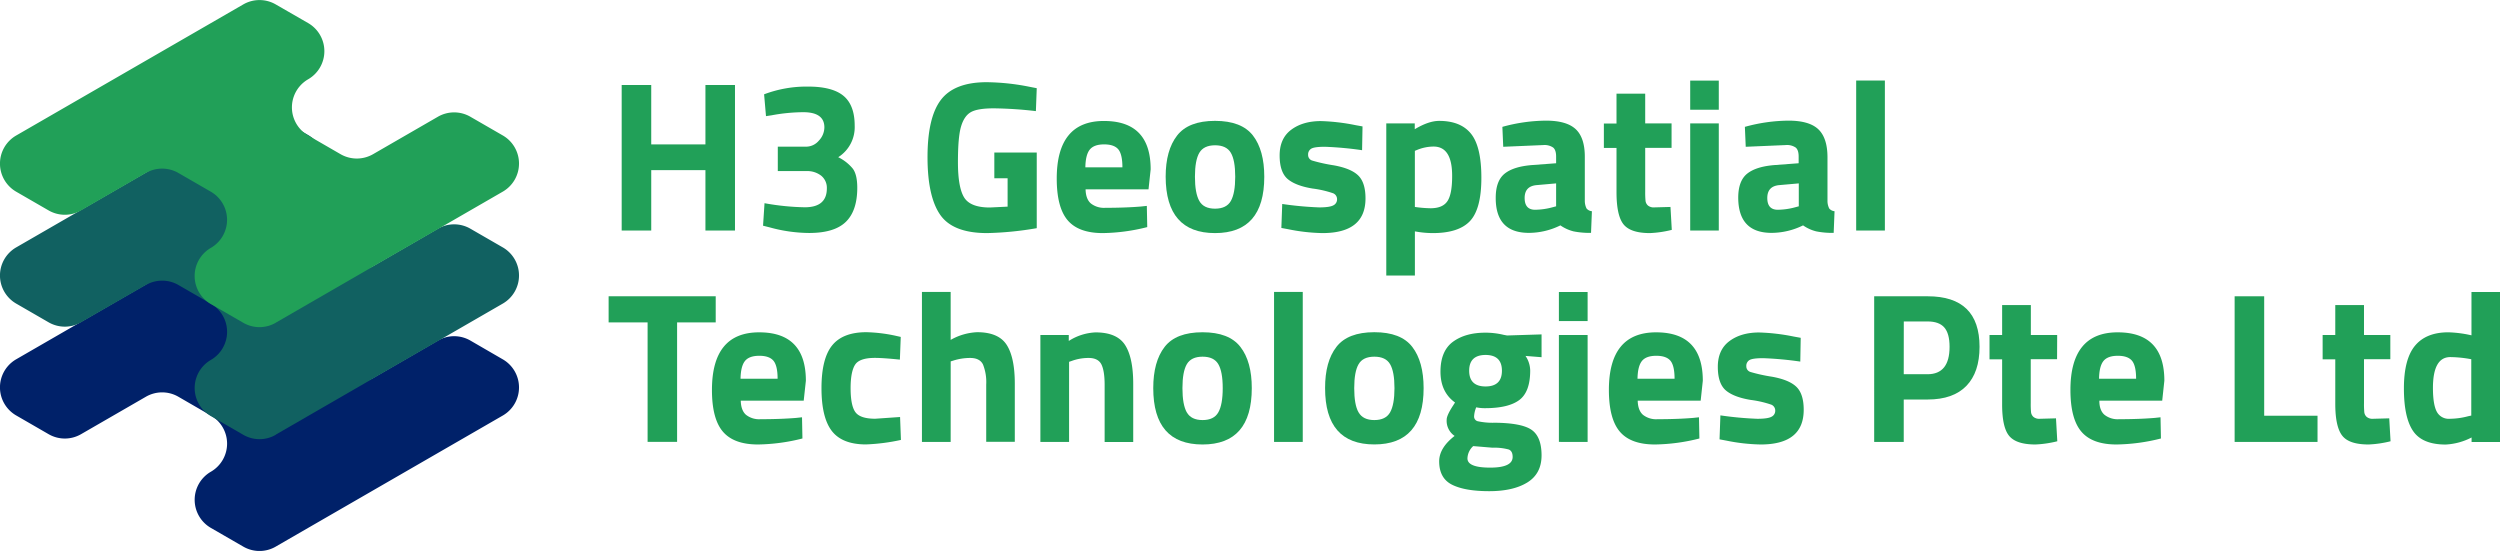<svg xmlns="http://www.w3.org/2000/svg" xmlns:xlink="http://www.w3.org/1999/xlink" id="Layer_1" data-name="Layer 1" viewBox="0 0 899.98 198.34"><defs><style>.cls-1{fill:none;}.cls-2{fill:#21a058;}.cls-3{clip-path:url(#clip-path);}.cls-4{clip-path:url(#clip-path-2);}.cls-5{fill:#002169;}.cls-6{fill:#116161;}</style><clipPath id="clip-path" transform="translate(-411.25 -58.41)"><rect class="cls-1" width="1410.35" height="302.29"></rect></clipPath><clipPath id="clip-path-2" transform="translate(-411.25 -58.41)"><rect class="cls-1" x="411.25" y="58.42" width="186.84" height="198.34"></rect></clipPath></defs><title>logo</title><path class="cls-2" d="M665.2,141.4V119.65H645.69V141.4H635.05V89h10.64V110.4H665.2V89h10.64V141.4Z" transform="translate(-411.25 -58.41)"></path><path class="cls-2" d="M686.32,92.36a43.18,43.18,0,0,1,15.85-2.78q8.75,0,12.76,3.36t4,10.75A12.77,12.77,0,0,1,713,115a15.68,15.68,0,0,1,5.28,4.16q1.58,2.16,1.58,6.86,0,8.25-4.12,12.26c-2.76,2.68-7.16,4-13.23,4a54.29,54.29,0,0,1-14.11-2l-2.46-.62.53-8.1a89.06,89.06,0,0,0,14.5,1.47q7.93,0,7.94-6.79a5.63,5.63,0,0,0-2-4.55,8.17,8.17,0,0,0-5.36-1.69H691.25v-8.79h10.26a6,6,0,0,0,4.51-2.16,7,7,0,0,0,2-4.78q0-5.48-7.64-5.47A64.29,64.29,0,0,0,689,99.92l-2,.3Z" transform="translate(-411.25 -58.41)"></path><path class="cls-2" d="M769.2,122.58v-9.25h15.27v27.22a118,118,0,0,1-17.89,1.77q-12.26,0-16.84-6.55T745.15,115q0-14.26,4.78-20.59T766.2,88a81.56,81.56,0,0,1,15.5,1.62l2.77.54-.31,8.25a145.71,145.71,0,0,0-15.15-1q-5.89,0-8.29,1.39T757.21,104q-1.11,3.75-1.11,12.8t2.23,12.69q2.24,3.62,9.25,3.62l6.4-.31V122.58Z" transform="translate(-411.25 -58.41)"></path><path class="cls-2" d="M803.94,131.64a7.64,7.64,0,0,0,5.2,1.58q7.17,0,12.8-.46l2.16-.23.15,7.63a68.32,68.32,0,0,1-16,2.16q-8.72,0-12.65-4.62t-3.93-15q0-20.75,17-20.74,16.82,0,16.81,17.42l-.77,7.18H802.05Q802.13,130.06,803.94,131.64Zm11.37-13q0-4.62-1.46-6.44c-1-1.2-2.69-1.81-5.13-1.81s-4.16.63-5.17,1.89-1.53,3.38-1.58,6.36Z" transform="translate(-411.25 -58.41)"></path><path class="cls-2" d="M835,107.2q4.1-5.28,13.65-5.28t13.65,5.28q4.08,5.28,4.08,14.84,0,20.28-17.73,20.28T830.88,122Q830.88,112.49,835,107.2Zm8,23.56q1.57,2.78,5.67,2.77t5.67-2.77q1.58-2.77,1.58-8.72t-1.58-8.63q-1.59-2.7-5.67-2.7t-5.67,2.7q-1.58,2.7-1.58,8.63T843,130.76Z" transform="translate(-411.25 -58.41)"></path><path class="cls-2" d="M901.59,112.48a123.37,123.37,0,0,0-13.38-1.23c-2.54,0-4.19.23-4.93.69a2.4,2.4,0,0,0-1.12,2.2,2.09,2.09,0,0,0,1.5,2.08,58.38,58.38,0,0,0,7.71,1.7q6.21,1.11,8.83,3.66t2.62,8.25q0,12.49-15.5,12.49A66.84,66.84,0,0,1,875,140.93l-2.47-.46.31-8.63a123,123,0,0,0,13.3,1.23c2.49,0,4.19-.24,5.09-.73a2.36,2.36,0,0,0,1.35-2.2,2.27,2.27,0,0,0-1.43-2.16,37.11,37.11,0,0,0-7.4-1.7c-4-.66-7-1.79-8.91-3.39s-2.93-4.43-2.93-8.52,1.39-7.17,4.17-9.25,6.35-3.12,10.71-3.12a72.52,72.52,0,0,1,12.42,1.46l2.54.46Z" transform="translate(-411.25 -58.41)"></path><path class="cls-2" d="M910.3,157.59V102.84h10.25v2.09q5-3,8.79-3,7.78,0,11.49,4.66t3.7,15.85q0,11.17-4.08,15.53T927,142.32a34.89,34.89,0,0,1-5.47-.46l-.93-.16v15.89Zm17-46.42a15.68,15.68,0,0,0-5.78,1.16l-.93.38v20.2a44.39,44.39,0,0,0,5.63.47c3,0,5-.88,6.13-2.62s1.66-4.73,1.66-8.95Q934.05,111.18,927.34,111.17Z" transform="translate(-411.25 -58.41)"></path><path class="cls-2" d="M981.77,114.87v16a6.23,6.23,0,0,0,.62,2.58,2.84,2.84,0,0,0,1.93,1l-.31,7.79a29.28,29.28,0,0,1-6.29-.54,14.25,14.25,0,0,1-4.74-2.16,25.65,25.65,0,0,1-11.33,2.7q-12,0-11.95-12.64,0-6.17,3.31-8.75t10.18-3.05l8.25-.62v-2.39q0-2.39-1.08-3.27a5.47,5.47,0,0,0-3.47-.89l-14.49.62-.31-7.17a60.05,60.05,0,0,1,15.69-2.24q7.44,0,10.72,3.08T981.77,114.87Zm-17.35,10.18c-2.88.26-4.31,1.8-4.31,4.63s1.26,4.24,3.77,4.24a24.8,24.8,0,0,0,6.4-.93l1.16-.31v-8.25Z" transform="translate(-411.25 -58.41)"></path><path class="cls-2" d="M1013,111.63h-9.49v15.81a30.51,30.51,0,0,0,.12,3.28,2.7,2.7,0,0,0,.85,1.66,3.21,3.21,0,0,0,2.27.69l5.86-.16.47,8.25a38.75,38.75,0,0,1-7.87,1.16q-6.94,0-9.48-3.12t-2.55-11.53v-16h-4.55v-8.79h4.55V92.13h10.33v10.71H1013Z" transform="translate(-411.25 -58.41)"></path><path class="cls-2" d="M1019.71,97.91V87.42H1030V97.91Zm0,43.49V102.84H1030V141.4Z" transform="translate(-411.25 -58.41)"></path><path class="cls-2" d="M1069.13,114.87v16a6.08,6.08,0,0,0,.62,2.58,2.81,2.81,0,0,0,1.92,1l-.31,7.79a29.18,29.18,0,0,1-6.28-.54,14.07,14.07,0,0,1-4.74-2.16,25.66,25.66,0,0,1-11.34,2.7q-11.94,0-12-12.64,0-6.17,3.32-8.75t10.18-3.05l8.25-.62v-2.39q0-2.39-1.08-3.27a5.47,5.47,0,0,0-3.47-.89l-14.5.62-.31-7.17a60.05,60.05,0,0,1,15.69-2.24q7.44,0,10.72,3.08T1069.13,114.87Zm-17.35,10.18q-4.32.39-4.32,4.63c0,2.82,1.26,4.24,3.78,4.24a24.86,24.86,0,0,0,6.4-.93l1.16-.31v-8.25Z" transform="translate(-411.25 -58.41)"></path><path class="cls-2" d="M1079.46,141.4v-54h10.33v54Z" transform="translate(-411.25 -58.41)"></path><path class="cls-2" d="M630.35,174.47v-9.4H668.9v9.4H655v43H644.38v-43Z" transform="translate(-411.25 -58.41)"></path><path class="cls-2" d="M679.81,207.74a7.63,7.63,0,0,0,5.2,1.58q7.17,0,12.8-.46l2.16-.23.15,7.63a68.4,68.4,0,0,1-16,2.16q-8.7,0-12.64-4.63t-3.93-15q0-20.74,17-20.74,16.8,0,16.81,17.42l-.78,7.18H677.92Q678,206.16,679.81,207.74Zm11.37-13q0-4.62-1.47-6.44c-1-1.2-2.68-1.81-5.12-1.81s-4.17.63-5.17,1.89-1.53,3.38-1.58,6.36Z" transform="translate(-411.25 -58.41)"></path><path class="cls-2" d="M723.17,178a55.19,55.19,0,0,1,10.26,1.23l2.08.47-.31,8.17q-6.09-.62-9-.62c-3.54,0-5.9.76-7,2.28s-1.74,4.38-1.74,8.59.58,7.11,1.74,8.68,3.53,2.35,7.13,2.35l8.94-.62.31,8.25a71,71,0,0,1-12.57,1.62q-8.55,0-12.29-4.82t-3.74-15.46q0-10.63,3.85-15.38T723.17,178Z" transform="translate(-411.25 -58.41)"></path><path class="cls-2" d="M753.48,217.5H743.14v-54h10.34v17.27A21.17,21.17,0,0,1,763,178q7.71,0,10.64,4.55t2.93,14v20.9H766.28V196.83a17.11,17.11,0,0,0-1.16-7.21c-.77-1.56-2.31-2.35-4.63-2.35a20.23,20.23,0,0,0-6,.93l-1,.31Z" transform="translate(-411.25 -58.41)"></path><path class="cls-2" d="M796.11,217.5H785.78V179H796v2.15a19.32,19.32,0,0,1,9.63-3.08q7.71,0,10.64,4.55t2.93,14v20.9H808.91V196.91q0-4.93-1.15-7.29c-.78-1.56-2.32-2.35-4.63-2.35a17.44,17.44,0,0,0-6.09,1.08l-.93.31Z" transform="translate(-411.25 -58.41)"></path><path class="cls-2" d="M830.5,183.3q4.08-5.28,13.65-5.28t13.64,5.28q4.1,5.28,4.09,14.84,0,20.28-17.73,20.28t-17.74-20.28Q826.41,188.59,830.5,183.3Zm8,23.56q1.57,2.77,5.67,2.77t5.66-2.77q1.59-2.78,1.59-8.72t-1.59-8.63q-1.57-2.7-5.66-2.7t-5.67,2.7q-1.58,2.7-1.58,8.63T838.48,206.86Z" transform="translate(-411.25 -58.41)"></path><path class="cls-2" d="M869.9,217.5v-54h10.33v54Z" transform="translate(-411.25 -58.41)"></path><path class="cls-2" d="M892.34,183.3Q896.42,178,906,178t13.65,5.28q4.08,5.28,4.09,14.84,0,20.28-17.74,20.28t-17.73-20.28Q888.25,188.59,892.34,183.3Zm8,23.56q1.57,2.77,5.66,2.77t5.67-2.77q1.58-2.78,1.58-8.72t-1.58-8.63q-1.57-2.7-5.67-2.7t-5.66,2.7c-1.06,1.8-1.58,4.68-1.58,8.63S899.26,205,900.32,206.86Z" transform="translate(-411.25 -58.41)"></path><path class="cls-2" d="M966.2,222.32q0,6.59-5.09,9.75t-13.76,3.16q-8.69,0-13.34-2.31t-4.67-8.41q0-4.86,5.56-9.17a6.58,6.58,0,0,1-2.86-5.86q0-1.54,2.32-5.09l.69-1.08q-5.25-3.78-5.24-11.14t4.43-10.68c3-2.21,6.87-3.32,11.76-3.32a27.87,27.87,0,0,1,6.55.78l1.24.23,12.41-.39V187l-5.78-.46a9.58,9.58,0,0,1,1.69,5.24q0,7.71-3.93,10.64t-12.34,2.93a14.4,14.4,0,0,1-3.16-.31,9.74,9.74,0,0,0-.77,3.28,1.72,1.72,0,0,0,1.31,1.73,25.43,25.43,0,0,0,6.17.54q9.72.09,13.26,2.59T966.2,222.32Zm-26.68,1.11q0,3.31,8.14,3.32t8.13-3.86c0-1.38-.46-2.27-1.39-2.66a19.63,19.63,0,0,0-5.86-.65L941.6,219A6.22,6.22,0,0,0,939.52,223.43Zm.62-31.57c0,3.78,2,5.67,5.9,5.67s5.89-1.89,5.89-5.67-2-5.67-5.89-5.67S940.14,188.08,940.14,191.86Z" transform="translate(-411.25 -58.41)"></path><path class="cls-2" d="M972.44,174V163.52h10.34V174Zm0,43.49V179h10.34V217.5Z" transform="translate(-411.25 -58.41)"></path><path class="cls-2" d="M1002.71,207.74a7.63,7.63,0,0,0,5.2,1.58q7.17,0,12.8-.46l2.16-.23.15,7.63a68.32,68.32,0,0,1-16,2.16q-8.72,0-12.65-4.63t-3.93-15q0-20.74,17-20.74,16.8,0,16.81,17.42l-.77,7.18h-22.67Q1000.9,206.16,1002.71,207.74Zm11.37-13q0-4.62-1.46-6.44c-1-1.2-2.69-1.81-5.13-1.81s-4.17.63-5.17,1.89-1.53,3.38-1.58,6.36Z" transform="translate(-411.25 -58.41)"></path><path class="cls-2" d="M1059.34,188.58a123.37,123.37,0,0,0-13.38-1.23c-2.54,0-4.19.23-4.93.69a2.4,2.4,0,0,0-1.12,2.2,2.09,2.09,0,0,0,1.5,2.08,58.38,58.38,0,0,0,7.71,1.7q6.21,1.11,8.83,3.66t2.62,8.25q0,12.49-15.5,12.49a66.84,66.84,0,0,1-12.33-1.39l-2.47-.46.31-8.63a123,123,0,0,0,13.3,1.23c2.49,0,4.19-.24,5.09-.73a2.36,2.36,0,0,0,1.35-2.2,2.27,2.27,0,0,0-1.43-2.16,37.11,37.11,0,0,0-7.4-1.7c-4-.66-7-1.79-8.91-3.39s-2.93-4.43-2.93-8.52,1.39-7.17,4.17-9.25,6.35-3.12,10.71-3.12a72.52,72.52,0,0,1,12.42,1.46l2.54.46Z" transform="translate(-411.25 -58.41)"></path><path class="cls-2" d="M1105.21,202.23h-8.63V217.5h-10.64V165.07h19.27q18.66,0,18.66,18.19,0,9.18-4.74,14.07T1105.21,202.23Zm-8.63-9.1h8.55q7.95,0,7.95-9.87c0-3.24-.65-5.56-1.93-7s-3.29-2.13-6-2.13h-8.55Z" transform="translate(-411.25 -58.41)"></path><path class="cls-2" d="M1151.78,187.73h-9.48v15.81a31.26,31.26,0,0,0,.11,3.28,2.7,2.7,0,0,0,.85,1.66,3.24,3.24,0,0,0,2.28.69l5.85-.16.47,8.25a38.75,38.75,0,0,1-7.87,1.16q-6.93,0-9.48-3.12T1132,203.77v-16h-4.54V179H1132V168.23h10.34V179h9.48Z" transform="translate(-411.25 -58.41)"></path><path class="cls-2" d="M1168.86,207.74a7.64,7.64,0,0,0,5.2,1.58q7.17,0,12.8-.46l2.16-.23.15,7.63a68.32,68.32,0,0,1-16,2.16q-8.72,0-12.65-4.63t-3.93-15q0-20.74,17-20.74,16.82,0,16.81,17.42l-.77,7.18H1167Q1167,206.16,1168.86,207.74Zm11.37-13q0-4.62-1.46-6.44c-1-1.2-2.69-1.81-5.13-1.81s-4.16.63-5.17,1.89-1.53,3.38-1.58,6.36Z" transform="translate(-411.25 -58.41)"></path><path class="cls-2" d="M1245.54,217.5H1215.7V165.07h10.64v43h19.2Z" transform="translate(-411.25 -58.41)"></path><path class="cls-2" d="M1271.75,187.73h-9.48v15.81a31.26,31.26,0,0,0,.11,3.28,2.7,2.7,0,0,0,.85,1.66,3.21,3.21,0,0,0,2.27.69l5.86-.16.47,8.25a38.75,38.75,0,0,1-7.87,1.16c-4.62,0-7.79-1-9.48-3.12s-2.55-5.92-2.55-11.53v-16h-4.55V179h4.55V168.23h10.34V179h9.48Z" transform="translate(-411.25 -58.41)"></path><path class="cls-2" d="M1311.23,163.52v54H1301v-1.62a22.7,22.7,0,0,1-9.33,2.54q-8.4,0-11.72-4.86t-3.31-15.38q0-10.52,4-15.34t12-4.82a42.91,42.91,0,0,1,6.86.77l1.46.31V163.52Zm-11.42,44.72,1.08-.23V187.73a43,43,0,0,0-7.55-.77q-6.25,0-6.25,11.11c0,4,.47,6.86,1.39,8.56a4.83,4.83,0,0,0,4.59,2.54A26.56,26.56,0,0,0,1299.81,208.24Z" transform="translate(-411.25 -58.41)"></path><g class="cls-3"><g class="cls-4"><path class="cls-5" d="M510.5,255.19,592.25,208a11.68,11.68,0,0,0,0-20.23L580.57,181a11.69,11.69,0,0,0-11.67,0l-23.36,13.49a11.71,11.71,0,0,1-11.68,0l-11.68-6.75a11.67,11.67,0,0,1,0-20.22,11.68,11.68,0,0,0,0-20.23l-11.67-6.74a11.69,11.69,0,0,0-11.68,0l-81.75,47.2a11.67,11.67,0,0,0,0,20.22l11.67,6.74a11.66,11.66,0,0,0,11.68,0l23.35-13.48a11.66,11.66,0,0,1,11.68,0L487.16,208a11.68,11.68,0,0,1,0,20.23h0a11.68,11.68,0,0,0,0,20.22l11.68,6.74a11.64,11.64,0,0,0,11.67,0" transform="translate(-411.25 -58.41)"></path><path class="cls-6" d="M510.5,214.89l81.75-47.19a11.68,11.68,0,0,0,0-20.23l-11.68-6.74a11.69,11.69,0,0,0-11.67,0l-23.36,13.49a11.71,11.71,0,0,1-11.68,0l-11.68-6.75a11.67,11.67,0,0,1,0-20.22,11.68,11.68,0,0,0,0-20.23l-11.67-6.74a11.66,11.66,0,0,0-11.68,0l-81.75,47.19a11.68,11.68,0,0,0,0,20.23l11.67,6.74a11.69,11.69,0,0,0,11.68,0L463.79,161a11.71,11.71,0,0,1,11.68,0l11.69,6.75a11.68,11.68,0,0,1,0,20.23h0a11.68,11.68,0,0,0,0,20.22l11.68,6.74a11.64,11.64,0,0,0,11.67,0" transform="translate(-411.25 -58.41)"></path><path class="cls-2" d="M510.5,174.59l81.75-47.19a11.68,11.68,0,0,0,0-20.23l-11.68-6.74a11.69,11.69,0,0,0-11.67,0l-23.36,13.49a11.71,11.71,0,0,1-11.68,0l-11.68-6.75a11.67,11.67,0,0,1,0-20.22,11.68,11.68,0,0,0,0-20.23L510.51,60a11.66,11.66,0,0,0-11.68,0l-81.75,47.19a11.68,11.68,0,0,0,0,20.23l11.67,6.74a11.69,11.69,0,0,0,11.68,0l23.35-13.49a11.71,11.71,0,0,1,11.68,0l11.69,6.75a11.68,11.68,0,0,1,0,20.23h0a11.68,11.68,0,0,0,0,20.22l11.68,6.74a11.64,11.64,0,0,0,11.67,0" transform="translate(-411.25 -58.41)"></path></g></g></svg>